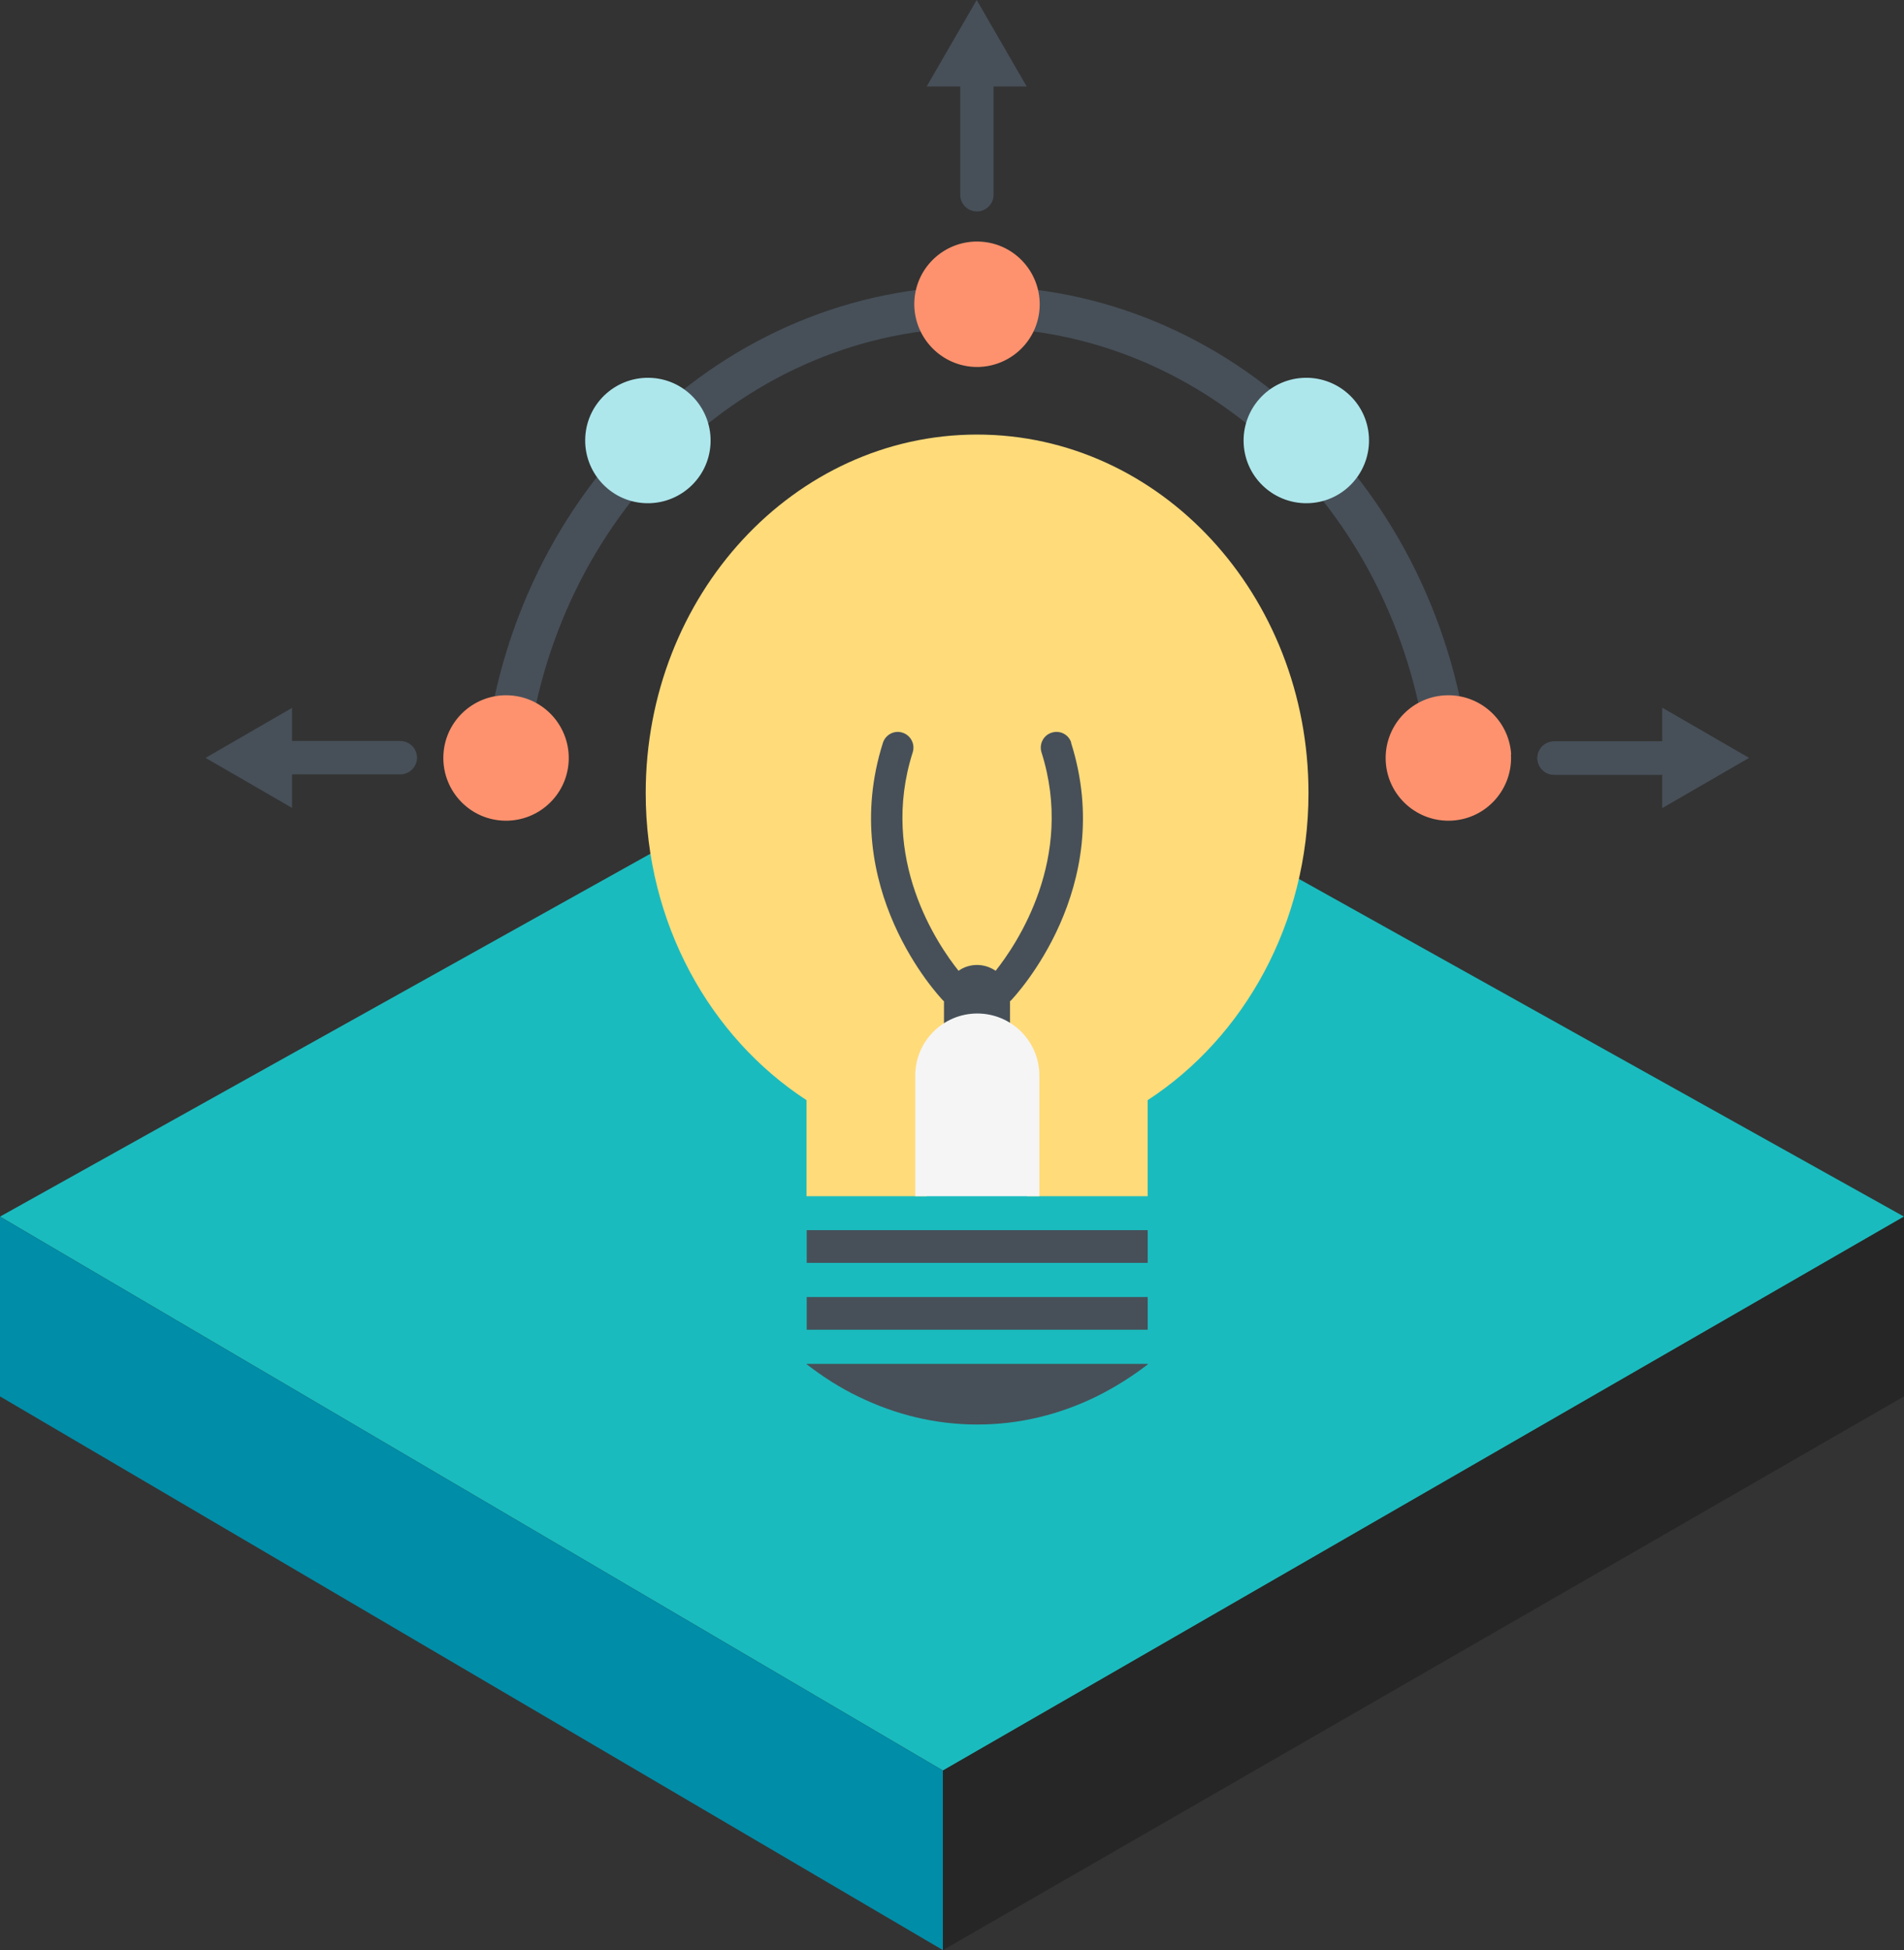 <?xml version="1.0" encoding="UTF-8"?>
<svg id="_レイヤー_2" data-name="レイヤー 2" xmlns="http://www.w3.org/2000/svg" viewBox="0 0 91.41 93.61">
  <rect x="0" y="0" width="91.41" height="93.61" fill="#333333" stroke="none"/>
  <g id="_レイヤー_1-2" data-name="レイヤー 1">
    <g>
      <polygon points="0 58.4 45.27 84.99 91.41 58.4 45.71 32.9 0 58.4" fill="#1abbbe"/>
      <polygon points="45.27 84.99 45.27 93.61 0 67.03 0 58.4 45.27 84.99" fill="#008da8"/>
      <polygon points="91.41 58.4 45.27 84.99 45.27 93.61 91.41 67.03 91.41 58.4" fill="#262626"/>
    </g>
    <g>
      <rect x="38.73" y="59.05" width="16.37" height="1.57" fill="#475059"/>
      <rect x="38.73" y="62.26" width="16.37" height="1.57" fill="#475059"/>
      <path d="M38.73,65.47v.02c.78,.6,1.6,1.13,2.48,1.55,1.76,.86,3.68,1.34,5.71,1.34s3.95-.48,5.71-1.34c.87-.43,1.7-.95,2.48-1.55v-.02h-16.37Z" fill="#475059"/>
      <path d="M62.82,38.07c0-9.51-7.12-17.21-15.91-17.21s-15.91,7.71-15.91,17.21c0,6.26,3.1,11.73,7.72,14.74v4.61h5.78v-2.36c.79,.13,1.59,.22,2.41,.22s1.62-.09,2.41-.22v2.36h5.78v-4.61c4.62-3.01,7.72-8.48,7.72-14.74Z" fill="#ffdb7a"/>
      <path d="M24.26,37.53s-.07,0-.11,0c-.55-.06-.95-.55-.89-1.1,1.38-12.94,11.55-22.7,23.65-22.7s22.26,9.76,23.65,22.7c.06,.55-.34,1.04-.89,1.1-.55,.06-1.04-.34-1.1-.89-1.27-11.92-10.58-20.91-21.65-20.91s-20.38,8.99-21.65,20.91c-.05,.51-.49,.9-1,.9Z" fill="#475059"/>
      <path d="M72.54,36.2c.1,1.66-1.16,3.09-2.82,3.19-1.66,.1-3.09-1.16-3.19-2.82-.1-1.66,1.16-3.09,2.82-3.19,1.66-.1,3.09,1.16,3.2,2.82Z" fill="#ff926e"/>
      <path d="M21.29,36.2c-.1,1.66,1.16,3.09,2.82,3.19s3.09-1.16,3.19-2.82-1.16-3.09-2.82-3.19c-1.66-.1-3.09,1.16-3.19,2.82Z" fill="#ff926e"/>
      <path d="M65.72,20.96c.1,1.66-1.16,3.09-2.82,3.19-1.66,.1-3.09-1.16-3.19-2.82-.1-1.66,1.16-3.09,2.82-3.19,1.66-.1,3.09,1.16,3.19,2.82Z" fill="#ade7ec"/>
      <path d="M28.1,20.96c-.1,1.66,1.16,3.09,2.82,3.19s3.09-1.16,3.19-2.82-1.16-3.09-2.82-3.19c-1.66-.1-3.09,1.16-3.19,2.82Z" fill="#ade7ec"/>
      <path d="M43.9,14.41c-.1,1.66,1.16,3.09,2.82,3.2,1.66,.1,3.09-1.16,3.19-2.82,.1-1.66-1.16-3.09-2.82-3.19-1.66-.1-3.09,1.16-3.19,2.82Z" fill="#ff926e"/>
      <path d="M51.43,35.65c-.12-.39-.54-.61-.94-.48-.39,.12-.61,.54-.49,.94,1.62,5.09-1.2,9.23-2.2,10.49-.25-.17-.56-.28-.89-.28s-.64,.1-.89,.28c-1-1.25-3.83-5.38-2.2-10.49,.12-.39-.09-.81-.49-.94-.39-.13-.81,.09-.94,.48-2.21,6.96,2.68,12.16,2.89,12.38,.01,.01,.03,.02,.04,.03v2.91h3.17v-2.91s.03-.02,.04-.03c.21-.22,5.1-5.42,2.89-12.38Z" fill="#475059"/>
      <path d="M49.9,51.63c0-1.65-1.34-2.98-2.98-2.98s-2.98,1.33-2.98,2.98v5.79h5.96v-5.79Z" fill="#f5f5f5"/>
      <path d="M49.29,4.15l-2.4-4.15-2.4,4.15h1.61v5.2c0,.44,.36,.8,.8,.8s.8-.36,.8-.8V4.15h1.58Z" fill="#475059"/>
      <path d="M14.02,33.98l-4.15,2.4,4.15,2.4v-1.61s5.2,0,5.2,0c.44,0,.8-.36,.8-.8s-.36-.8-.8-.8h-5.2v-1.58Z" fill="#475059"/>
      <path d="M79.81,38.78l4.15-2.4-4.15-2.4v1.61s-5.2,0-5.2,0c-.44,0-.8,.36-.8,.8s.36,.8,.8,.8h5.2v1.58Z" fill="#475059"/>
      <path d="M79.81,38.78l4.15-2.4-4.15-2.4v1.61s-5.2,0-5.2,0c-.44,0-.8,.36-.8,.8s.36,.8,.8,.8h5.2v1.58Z" fill="#475059"/>
    </g>
  </g>
</svg>